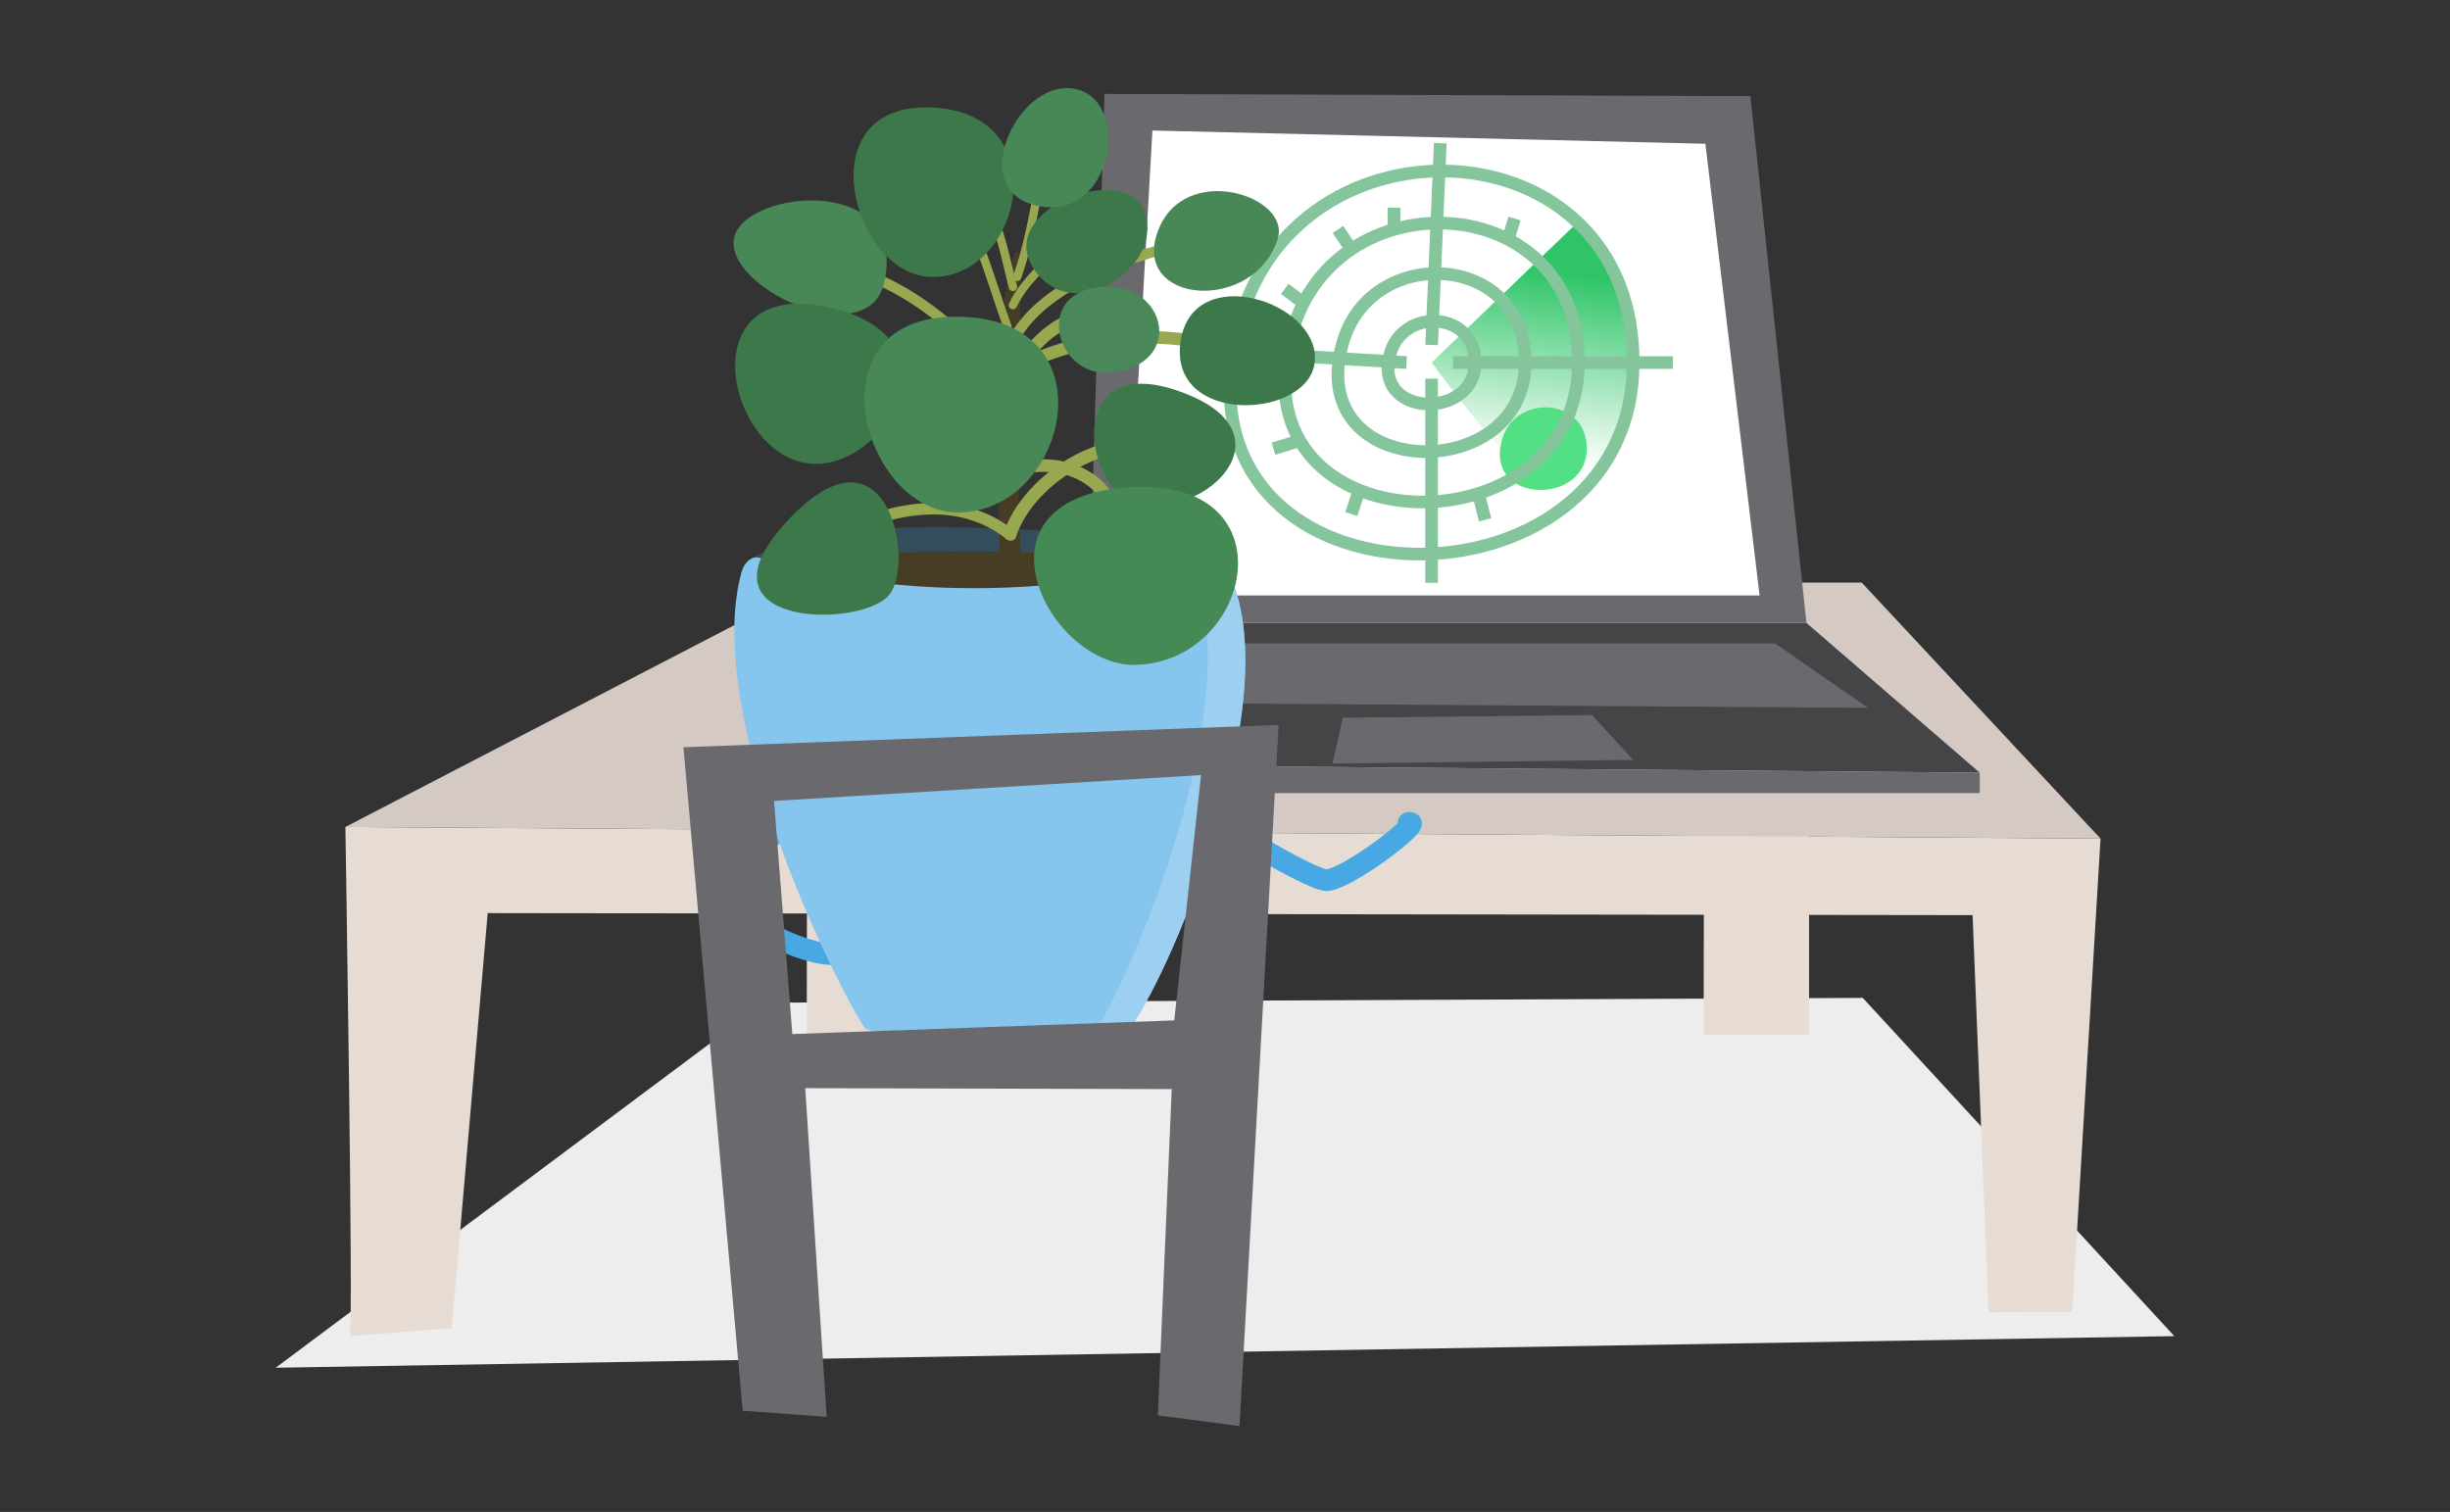 <svg width="862" height="532" viewBox="0 0 862 532" fill="none" xmlns="http://www.w3.org/2000/svg">
<rect x="0" y="0" width="862" height="532" fill="#333333" stroke="none"/>
<g clip-path="url(#clip0_7692_2997)">
<path d="M97 481.265L268.982 352.819L655.387 351.129L765 470.143L97 481.265Z" fill="#EDEDED"/>
<path d="M283.84 364.03L284.047 236L320.941 230.483V364.03H283.84Z" fill="#E6DCD4"/>
<path d="M599.395 364.03L599.632 236L636.496 230.483V364.03H599.395Z" fill="#E6DCD4"/>
<path d="M123.095 470.141C124.371 466.523 121.523 290.981 121.523 290.981L739.047 295.074L729.082 461.57L699.632 461.718L694.027 322.003L171.585 321.291L158.951 467.324L123.066 470.111L123.095 470.141Z" fill="#E6DCD4"/>
<path d="M121.523 290.981L287.219 205.005H655.028L739.047 295.074L121.523 290.981Z" fill="#D4CAC3"/>
<path d="M696.549 271.885L635.574 219.184H383.072L324.291 268.652L696.549 271.885Z" fill="#454547"/>
<path d="M624.543 226.392H391.941L383.311 247.211L657.225 249.079L624.543 226.392Z" fill="#6A6A6E"/>
<path d="M635.574 219.184L615.852 33.826L388.618 33.055L383.072 219.184H635.574Z" fill="#6A6A6E"/>
<path d="M600.016 50.581L619.086 209.514H396.182L405.464 45.925L600.016 50.581Z" fill="white"/>
<path d="M696.549 271.886V279.063H324.291V268.653L696.549 271.886Z" fill="#6A6A6E"/>
<path d="M560.155 251.6L574.568 267.377L468.84 268.653L472.428 252.549L560.155 251.6Z" fill="#6A6A6E"/>
<path fill-rule="evenodd" clip-rule="evenodd" d="M488.236 80.744V73.062H492.685V80.744H488.236Z" fill="#84C59C"/>
<path fill-rule="evenodd" clip-rule="evenodd" d="M473.576 88.98L468.891 81.981L472.587 79.506L477.273 86.505L473.576 88.98Z" fill="#84C59C"/>
<path fill-rule="evenodd" clip-rule="evenodd" d="M457.303 108.386L450.689 103.433L453.356 99.872L459.97 104.825L457.303 108.386Z" fill="#84C59C"/>
<path fill-rule="evenodd" clip-rule="evenodd" d="M452.202 140.385H443.898V135.937H452.202V140.385Z" fill="#84C59C"/>
<path fill-rule="evenodd" clip-rule="evenodd" d="M459.292 156.745L448.704 160.007L447.395 155.755L457.982 152.493L459.292 156.745Z" fill="#84C59C"/>
<path fill-rule="evenodd" clip-rule="evenodd" d="M480.737 171.958L477.534 181.596L473.312 180.193L476.515 170.555L480.737 171.958Z" fill="#84C59C"/>
<path fill-rule="evenodd" clip-rule="evenodd" d="M522.302 173.08L524.675 182.363L520.365 183.464L517.992 174.182L522.302 173.08Z" fill="#84C59C"/>
<path fill-rule="evenodd" clip-rule="evenodd" d="M542.017 163.642L547.474 170.73L543.949 173.443L538.492 166.355L542.017 163.642Z" fill="#84C59C"/>
<path fill-rule="evenodd" clip-rule="evenodd" d="M552.611 145.248L560.203 150.141L557.793 153.881L550.201 148.987L552.611 145.248Z" fill="#84C59C"/>
<path fill-rule="evenodd" clip-rule="evenodd" d="M552.139 108.277L564.357 104.48L565.677 108.729L553.459 112.525L552.139 108.277Z" fill="#84C59C"/>
<path fill-rule="evenodd" clip-rule="evenodd" d="M543.656 94.787L551.13 86.275L554.473 89.211L546.999 97.722L543.656 94.787Z" fill="#84C59C"/>
<path fill-rule="evenodd" clip-rule="evenodd" d="M528.488 83.592L530.742 76.237L534.996 77.541L532.742 84.896L528.488 83.592Z" fill="#84C59C"/>
<path d="M503.689 127.572L556.45 76.888C572.85 89.818 591 151.001 549.065 180.866C525.577 157.852 503.689 127.542 503.689 127.542V127.572Z" fill="url(#paint0_linear_7692_2997)"/>
<path d="M528.215 155.628C532.159 138.011 559.444 139.465 558.258 159.038C556.894 177.782 523.084 176.981 528.215 155.628Z" fill="#53E084"/>
<path fill-rule="evenodd" clip-rule="evenodd" d="M422.531 121.05L495.013 125.35L494.75 129.791L422.268 125.491L422.531 121.05Z" fill="#84C59C"/>
<path fill-rule="evenodd" clip-rule="evenodd" d="M511.164 125.348H588.599V129.796H511.164V125.348Z" fill="#84C59C"/>
<path fill-rule="evenodd" clip-rule="evenodd" d="M508.966 50.469L505.911 121.468L501.467 121.277L504.521 50.277L508.966 50.469Z" fill="#84C59C"/>
<path fill-rule="evenodd" clip-rule="evenodd" d="M501.465 205.067V133.237H505.913V205.067H501.465Z" fill="#84C59C"/>
<path fill-rule="evenodd" clip-rule="evenodd" d="M513.571 62.65C481.265 59.916 446.245 78.128 437.382 117.706L437.374 117.74L437.374 117.74C431.578 141.863 436.824 159.864 447.713 172.143C458.672 184.501 475.612 191.357 493.675 192.55C529.957 194.947 569.145 174.587 572.203 132.819C573.552 110.697 566.862 93.887 555.961 82.266C545.027 70.61 529.708 64.016 513.571 62.65ZM559.206 79.222C571.026 91.823 578.063 109.872 576.642 133.104L576.641 133.13L576.641 133.13C573.344 178.279 531.053 199.478 493.382 196.989C474.466 195.74 456.308 188.54 444.384 175.094C432.392 161.571 426.969 142.024 433.044 116.717C442.485 74.601 479.839 55.331 513.946 58.217C531.017 59.662 547.416 66.654 559.206 79.222Z" fill="#84C59C"/>
<path fill-rule="evenodd" clip-rule="evenodd" d="M510.812 80.902C487.529 78.936 462.348 92.053 455.975 120.525L455.968 120.558L455.968 120.558C451.788 137.956 455.586 150.851 463.367 159.621C471.219 168.472 483.391 173.418 496.432 174.279C522.668 176.013 550.786 161.302 552.984 131.339C553.948 115.385 549.117 103.317 541.3 94.991C533.449 86.629 522.437 81.884 510.812 80.902ZM544.543 91.946C553.279 101.251 558.458 114.558 557.423 131.621L557.422 131.649L557.421 131.649C554.985 164.994 523.764 180.544 496.139 178.718C482.246 177.8 468.856 172.511 460.04 162.574C451.155 152.559 447.179 138.119 451.638 119.536C458.588 88.527 486.103 74.351 511.186 76.469C523.746 77.53 535.837 82.673 544.543 91.946Z" fill="#84C59C"/>
<path fill-rule="evenodd" clip-rule="evenodd" d="M508.179 98.607C493.653 97.375 478.007 105.548 474.037 123.254L474.03 123.287L474.03 123.287C471.415 134.175 473.806 142.124 478.57 147.497C483.406 152.949 490.951 156.044 499.117 156.585C507.273 157.125 515.797 155.094 522.403 150.609C528.955 146.16 533.646 139.295 534.33 129.944C534.938 119.966 531.923 112.489 527.106 107.352C522.255 102.18 515.427 99.222 508.179 98.607ZM530.35 104.309C536.087 110.425 539.448 119.141 538.769 130.228L538.768 130.254L538.768 130.254C537.98 141.093 532.474 149.148 524.902 154.289C517.381 159.395 507.849 161.622 498.823 161.024C489.805 160.427 481.041 156.988 475.242 150.448C469.374 143.832 466.805 134.338 469.7 122.264C474.248 102.02 492.228 92.79 508.555 94.174C516.737 94.868 524.645 98.225 530.35 104.309Z" fill="#84C59C"/>
<path fill-rule="evenodd" clip-rule="evenodd" d="M505.674 115.298C499.399 114.767 492.748 118.284 491.061 125.83L491.053 125.867L491.053 125.867C489.907 130.617 490.968 133.9 492.886 136.064C494.874 138.308 498.056 139.654 501.626 139.889C505.188 140.124 508.884 139.23 511.714 137.309C514.49 135.425 516.454 132.551 516.744 128.606C517.011 124.263 515.703 121.119 513.709 118.993C511.683 116.832 508.796 115.563 505.674 115.298ZM516.955 115.95C519.867 119.056 521.521 123.441 521.183 128.893L521.182 128.917L521.182 128.917C520.787 134.352 518.007 138.415 514.212 140.99C510.469 143.531 505.765 144.62 501.334 144.328C496.912 144.037 492.509 142.347 489.556 139.014C486.534 135.604 485.297 130.774 486.724 124.842C488.989 114.755 497.976 110.182 506.05 110.865C510.105 111.209 514.072 112.876 516.955 115.95Z" fill="#84C59C"/>
<path fill-rule="evenodd" clip-rule="evenodd" d="M426.76 195.755C426.76 195.755 389.57 186.561 349.384 185.968C282.804 182.528 263.912 196.823 263.912 196.823C263.912 196.823 284.405 213.401 348.643 215.21C412.91 217.019 426.76 195.725 426.76 195.725V195.755Z" fill="#344D5C"/>
<path fill-rule="evenodd" clip-rule="evenodd" d="M424.506 201.45C424.506 201.45 394.167 194.747 353.951 194.154C313.736 193.561 274.055 196.201 274.055 196.201C274.055 196.201 284.702 220.579 348.969 222.388C413.236 224.197 424.476 201.42 424.476 201.42L424.506 201.45Z" fill="#473C24"/>
<path fill-rule="evenodd" clip-rule="evenodd" d="M428.959 281.929C429.27 280.13 428.244 278.318 426.463 277.7C424.482 277.011 422.319 278.059 421.631 280.04C420.71 282.691 421.945 285.144 422.917 286.604C424.01 288.248 425.613 289.899 427.385 291.469C430.965 294.641 435.916 298.071 440.968 301.208C446.049 304.361 451.372 307.304 455.78 309.492C457.981 310.585 459.993 311.509 461.658 312.181C463.137 312.778 464.842 313.393 466.181 313.484L466.193 313.485C467.924 313.598 469.775 313.031 471.287 312.442C472.93 311.802 474.749 310.899 476.602 309.868C480.32 307.8 484.473 305.052 488.164 302.363C491.834 299.691 495.2 296.966 497.292 294.919C497.822 294.401 498.316 293.881 498.73 293.383C499.089 292.949 499.601 292.281 499.923 291.49C500.081 291.101 500.34 290.335 500.243 289.378C500.126 288.217 499.505 287.083 498.403 286.376C497.495 285.793 496.589 285.714 496.123 285.706C495.603 285.697 495.134 285.771 494.779 285.846C492.944 286.233 491.701 287.886 491.77 289.698C490.027 291.366 487.099 293.746 483.694 296.226C480.168 298.795 476.281 301.359 472.912 303.233C471.222 304.173 469.735 304.899 468.532 305.367C467.331 305.835 466.777 305.898 466.697 305.907C466.697 305.908 466.696 305.908 466.696 305.908C466.69 305.906 466.682 305.904 466.669 305.901C466.52 305.862 465.858 305.69 464.501 305.141C463.078 304.566 461.253 303.733 459.156 302.692C454.967 300.613 449.853 297.787 444.973 294.757C440.064 291.71 435.53 288.542 432.42 285.786C430.847 284.392 429.802 283.247 429.238 282.398C429.1 282.192 429.013 282.037 428.959 281.929ZM496.349 293.274C496.359 293.272 496.357 293.273 496.345 293.275L496.349 293.274ZM428.888 281.771C428.879 281.744 428.876 281.732 428.877 281.732C428.878 281.732 428.883 281.746 428.888 281.771Z" fill="#48A8E4"/>
<path fill-rule="evenodd" clip-rule="evenodd" d="M290.01 280.08C290.823 282.012 289.916 284.238 287.983 285.051C285.711 286.007 283.002 287.925 280.092 290.614C277.222 293.267 274.335 296.502 271.7 299.874C269.068 303.244 266.731 306.692 264.948 309.742C263.186 312.756 262.106 315.143 261.705 316.6C261.733 316.69 261.803 316.866 261.967 317.14C262.381 317.833 263.175 318.761 264.436 319.864C266.94 322.053 270.686 324.41 274.9 326.483C279.096 328.547 283.552 330.23 287.386 331.16C289.304 331.626 290.977 331.881 292.332 331.93C293.744 331.981 294.509 331.796 294.819 331.656C296.729 330.79 298.979 331.636 299.844 333.546C300.71 335.455 299.864 337.705 297.954 338.571C296.122 339.401 294.017 339.589 292.056 339.517C290.038 339.444 287.835 339.082 285.595 338.538C281.114 337.451 276.132 335.551 271.549 333.296C266.984 331.05 262.611 328.353 259.44 325.58C257.863 324.203 256.43 322.674 255.451 321.037C254.488 319.427 253.707 317.261 254.299 314.909C254.931 312.402 256.472 309.198 258.394 305.911C260.362 302.544 262.893 298.815 265.718 295.2C268.54 291.588 271.7 288.032 274.939 285.038C278.139 282.081 281.601 279.499 285.039 278.053C286.971 277.24 289.197 278.147 290.01 280.08ZM261.686 316.524C261.687 316.524 261.687 316.528 261.688 316.536C261.686 316.528 261.686 316.524 261.686 316.524Z" fill="#48A8E4"/>
<path d="M352.382 216.366C352.382 216.366 350.306 151.921 350.662 135.758C351.166 113.13 355.822 88.069 357.839 88.336C359.856 88.603 359.055 117.608 357.987 132.377C356.89 147.146 359.945 216.693 359.945 216.693L352.382 216.366Z" fill="#473C24"/>
<path d="M429.192 201.063C453.036 242.197 413.296 340.125 397.37 361.983C377.915 367.321 329.395 369.901 304.335 361.983C288.824 336.982 247.512 247.891 261.035 200.855C261.836 198.126 264.446 195.398 267.293 196.288C325.747 214.29 387.138 205.956 418.308 197.266C420.651 196.614 427.946 198.927 429.192 201.092" fill="#86C5ED"/>
<path d="M418.307 197.266C420.591 196.703 422.785 196.169 424.802 195.606C427.145 194.953 429.666 196.94 430.911 199.076C454.756 240.21 413.325 340.155 397.399 362.012C393.929 362.962 389.539 363.822 384.527 364.563C402.678 335.024 440.105 239.854 418.337 197.296L418.307 197.266Z" fill="#86C5ED"/>
<path d="M418.307 197.266C420.591 196.703 422.785 196.169 424.802 195.606C427.145 194.953 429.666 196.94 430.911 199.076C454.756 240.21 413.325 340.155 397.399 362.012C393.929 362.962 389.539 363.822 384.527 364.563C402.678 335.024 440.105 239.854 418.337 197.296L418.307 197.266Z" fill="#9CCFF0"/>
<path fill-rule="evenodd" clip-rule="evenodd" d="M314.594 178.588C328.534 175.454 343.828 176.29 356.843 186.671C357.714 187.366 357.857 188.635 357.162 189.505C356.467 190.376 355.199 190.519 354.328 189.825C342.579 180.454 328.676 179.556 315.479 182.523C302.255 185.497 289.961 192.317 281.83 198.025C280.918 198.665 279.66 198.444 279.021 197.533C278.381 196.621 278.601 195.363 279.512 194.723C287.901 188.835 300.682 181.716 314.594 178.588Z" fill="#98A850"/>
<path d="M313.233 208.861C304.603 221.287 242.382 221.317 276.399 183.949C311.543 145.365 321.982 196.257 313.233 208.861Z" fill="#3C784A"/>
<path fill-rule="evenodd" clip-rule="evenodd" d="M374.284 45.877C374.997 46.262 375.264 47.153 374.879 47.866C369.17 58.45 367.264 65.085 365.799 71.954C365.509 73.316 365.235 74.693 364.952 76.117C363.795 81.93 362.486 88.51 359.288 97.911C359.027 98.679 358.193 99.09 357.425 98.828C356.658 98.567 356.247 97.733 356.508 96.966C359.639 87.763 360.908 81.388 362.062 75.591C362.349 74.15 362.628 72.745 362.928 71.342C364.443 64.235 366.437 57.332 372.295 46.472C372.68 45.759 373.57 45.492 374.284 45.877Z" fill="#98A850"/>
<path fill-rule="evenodd" clip-rule="evenodd" d="M312.522 57.946C312.646 57.145 313.397 56.597 314.198 56.722C332.533 59.579 341.975 63.762 347.547 70.928C350.311 74.484 352.043 78.676 353.498 83.552C354.442 86.717 355.292 90.256 356.226 94.146C356.72 96.203 357.238 98.359 357.805 100.609C358.004 101.395 357.527 102.193 356.741 102.391C355.955 102.59 355.157 102.113 354.959 101.327C354.369 98.989 353.842 96.792 353.344 94.72C352.425 90.889 351.607 87.484 350.684 84.391C349.273 79.663 347.669 75.87 345.229 72.731C340.39 66.507 331.95 62.46 313.746 59.623C312.945 59.498 312.397 58.747 312.522 57.946Z" fill="#98A850"/>
<path fill-rule="evenodd" clip-rule="evenodd" d="M400.854 114.418C382.073 105.626 358.221 121.124 356.841 144.606C356.769 145.824 355.724 146.753 354.506 146.682C353.288 146.61 352.358 145.565 352.43 144.347C353.956 118.361 380.581 100.049 402.727 110.416C403.832 110.933 404.309 112.248 403.791 113.353C403.274 114.459 401.959 114.935 400.854 114.418Z" fill="#98A850"/>
<path fill-rule="evenodd" clip-rule="evenodd" d="M406.49 155.654C406.523 156.906 405.535 157.949 404.283 157.983C378.861 158.669 361.8 175.914 357.587 188.523C357.19 189.712 355.905 190.353 354.717 189.956C353.528 189.559 352.887 188.274 353.284 187.085C358.087 172.706 376.792 154.185 404.16 153.447C405.413 153.413 406.456 154.401 406.49 155.654Z" fill="#98A850"/>
<path fill-rule="evenodd" clip-rule="evenodd" d="M393.807 121.399C379.816 122.681 365.693 126.645 355.939 133.776C354.954 134.496 353.572 134.281 352.852 133.296C352.132 132.311 352.346 130.929 353.331 130.208C363.982 122.422 378.997 118.319 393.403 116.998C407.801 115.679 422.011 117.102 431.167 120.745C432.301 121.197 432.854 122.481 432.403 123.615C431.952 124.749 430.667 125.302 429.533 124.851C421.251 121.555 407.805 120.116 393.807 121.399Z" fill="#98A850"/>
<path fill-rule="evenodd" clip-rule="evenodd" d="M423.194 84.457C423.402 85.451 422.765 86.426 421.771 86.634C405.229 90.099 391.142 94.664 380.132 100.575C369.124 106.484 361.302 113.677 357.091 122.353C356.648 123.266 355.547 123.648 354.634 123.204C353.72 122.761 353.339 121.661 353.783 120.747C358.439 111.153 366.958 103.473 378.393 97.335C389.826 91.197 404.285 86.539 421.018 83.034C422.012 82.826 422.986 83.463 423.194 84.457Z" fill="#98A850"/>
<path fill-rule="evenodd" clip-rule="evenodd" d="M387.366 78.692C387.777 79.39 387.545 80.29 386.846 80.702C372.145 89.363 361.423 99.787 357.722 107.979C357.389 108.717 356.519 109.046 355.78 108.712C355.041 108.378 354.713 107.509 355.047 106.77C359.116 97.76 370.459 86.949 385.356 78.172C386.054 77.761 386.954 77.993 387.366 78.692Z" fill="#98A850"/>
<path fill-rule="evenodd" clip-rule="evenodd" d="M319.48 101.732C335.034 110.995 349.002 125.129 356.215 137.217C356.735 138.089 356.45 139.218 355.578 139.738C354.706 140.259 353.577 139.974 353.057 139.102C346.183 127.582 332.673 113.869 317.599 104.892C302.439 95.865 286.336 91.98 273.882 98.899C272.995 99.392 271.875 99.073 271.382 98.185C270.889 97.297 271.209 96.178 272.096 95.684C286.334 87.775 304.011 92.52 319.48 101.732Z" fill="#98A850"/>
<path fill-rule="evenodd" clip-rule="evenodd" d="M316.719 39.298C317.136 38.603 318.038 38.377 318.733 38.794C323.328 41.55 327.529 46.774 331.321 53.086C335.135 59.436 338.636 67.059 341.767 74.81C345.85 84.918 349.379 95.456 352.137 103.689C353.581 108.001 354.813 111.681 355.802 114.336C356.086 115.096 355.699 115.941 354.939 116.224C354.18 116.508 353.334 116.121 353.051 115.361C351.995 112.528 350.731 108.75 349.267 104.373C346.537 96.215 343.112 85.979 339.045 75.91C335.941 68.225 332.506 60.76 328.804 54.598C325.08 48.398 321.184 43.687 317.223 41.312C316.528 40.895 316.302 39.994 316.719 39.298Z" fill="#98A850"/>
<path fill-rule="evenodd" clip-rule="evenodd" d="M379.195 168.716C372.856 165.573 364.497 164.961 355.117 168.046C353.958 168.427 352.709 167.796 352.328 166.637C351.947 165.478 352.578 164.229 353.737 163.848C364.019 160.467 373.604 161.012 381.158 164.757C388.733 168.512 394.075 175.397 395.944 184.264C396.196 185.458 395.432 186.63 394.238 186.882C393.044 187.134 391.872 186.37 391.62 185.176C390.02 177.583 385.515 171.849 379.195 168.716Z" fill="#98A850"/>
<path d="M258.1 85.31C258.308 67.13 319.936 59.508 311.098 99.427C305.7 123.776 257.893 103.075 258.1 85.31Z" fill="#488857"/>
<path d="M397.636 176.091C380.554 169.181 375.215 121.433 417.892 138.812C455.913 154.293 420.532 185.344 397.636 176.091Z" fill="#3C784A"/>
<path d="M402.295 73.653C410.984 93.286 377.027 116.36 363.296 93.909C350.899 73.653 394.94 57.016 402.295 73.653Z" fill="#3C784A"/>
<path d="M281.946 162.625C254.484 155.863 244.281 98.121 291.021 107.996C341.557 118.673 309.201 169.328 281.946 162.625Z" fill="#3C784A"/>
<path d="M336.426 180.302C303.21 179.561 284.14 110.459 337.523 111.438C392.034 112.446 375.307 181.162 336.426 180.302Z" fill="#488857"/>
<path d="M327.142 97.439C299.68 96.223 283.665 36.019 327.765 37.828C372.815 39.697 359.291 98.863 327.142 97.439Z" fill="#3C784A"/>
<path d="M379.191 31.511C398.765 36.849 390.639 80.713 362.613 71.756C340.459 64.668 359.38 26.143 379.191 31.511Z" fill="#488857"/>
<path d="M462.646 126.594C461.667 147.681 410.508 150.32 415.431 119.773C419.88 92.014 463.624 105.983 462.646 126.594Z" fill="#3C784A"/>
<path d="M390.461 131.1C371.421 132.82 363.177 102.392 388.029 100.909C410.747 99.544 417.005 128.698 390.461 131.1Z" fill="#4A8759"/>
<path d="M449.537 84.094C441.055 110.489 397.874 106.989 407.365 81.366C416.529 56.602 454.431 68.909 449.537 84.094Z" fill="#488857"/>
<path d="M399.385 233.952C369.076 234.545 338.885 175.913 396.271 171.494C454.963 166.986 441.083 233.122 399.385 233.952Z" fill="#458955"/>
<path d="M240.453 262.958L261.302 496.39L290.841 498.526L283.308 382.892L412.258 383.218L407.364 498.022L436.102 501.788L449.863 255.069L240.453 262.929V262.958ZM278.77 363.852L272.335 281.82L422.578 272.715L413.147 359.048L278.8 363.852H278.77Z" fill="#6A6A6E"/>
</g>
<defs>
<linearGradient id="paint0_linear_7692_2997" x1="543.676" y1="95.653" x2="532.941" y2="179.54" gradientUnits="userSpaceOnUse">
<stop stop-color="#2FC567"/>
<stop offset="0.77" stop-color="#FBFEFC"/>
<stop offset="1" stop-color="white"/>
</linearGradient>
<clipPath id="clip0_7692_2997">
<rect width="862" height="532" fill="white"/>
</clipPath>
</defs>
</svg>

